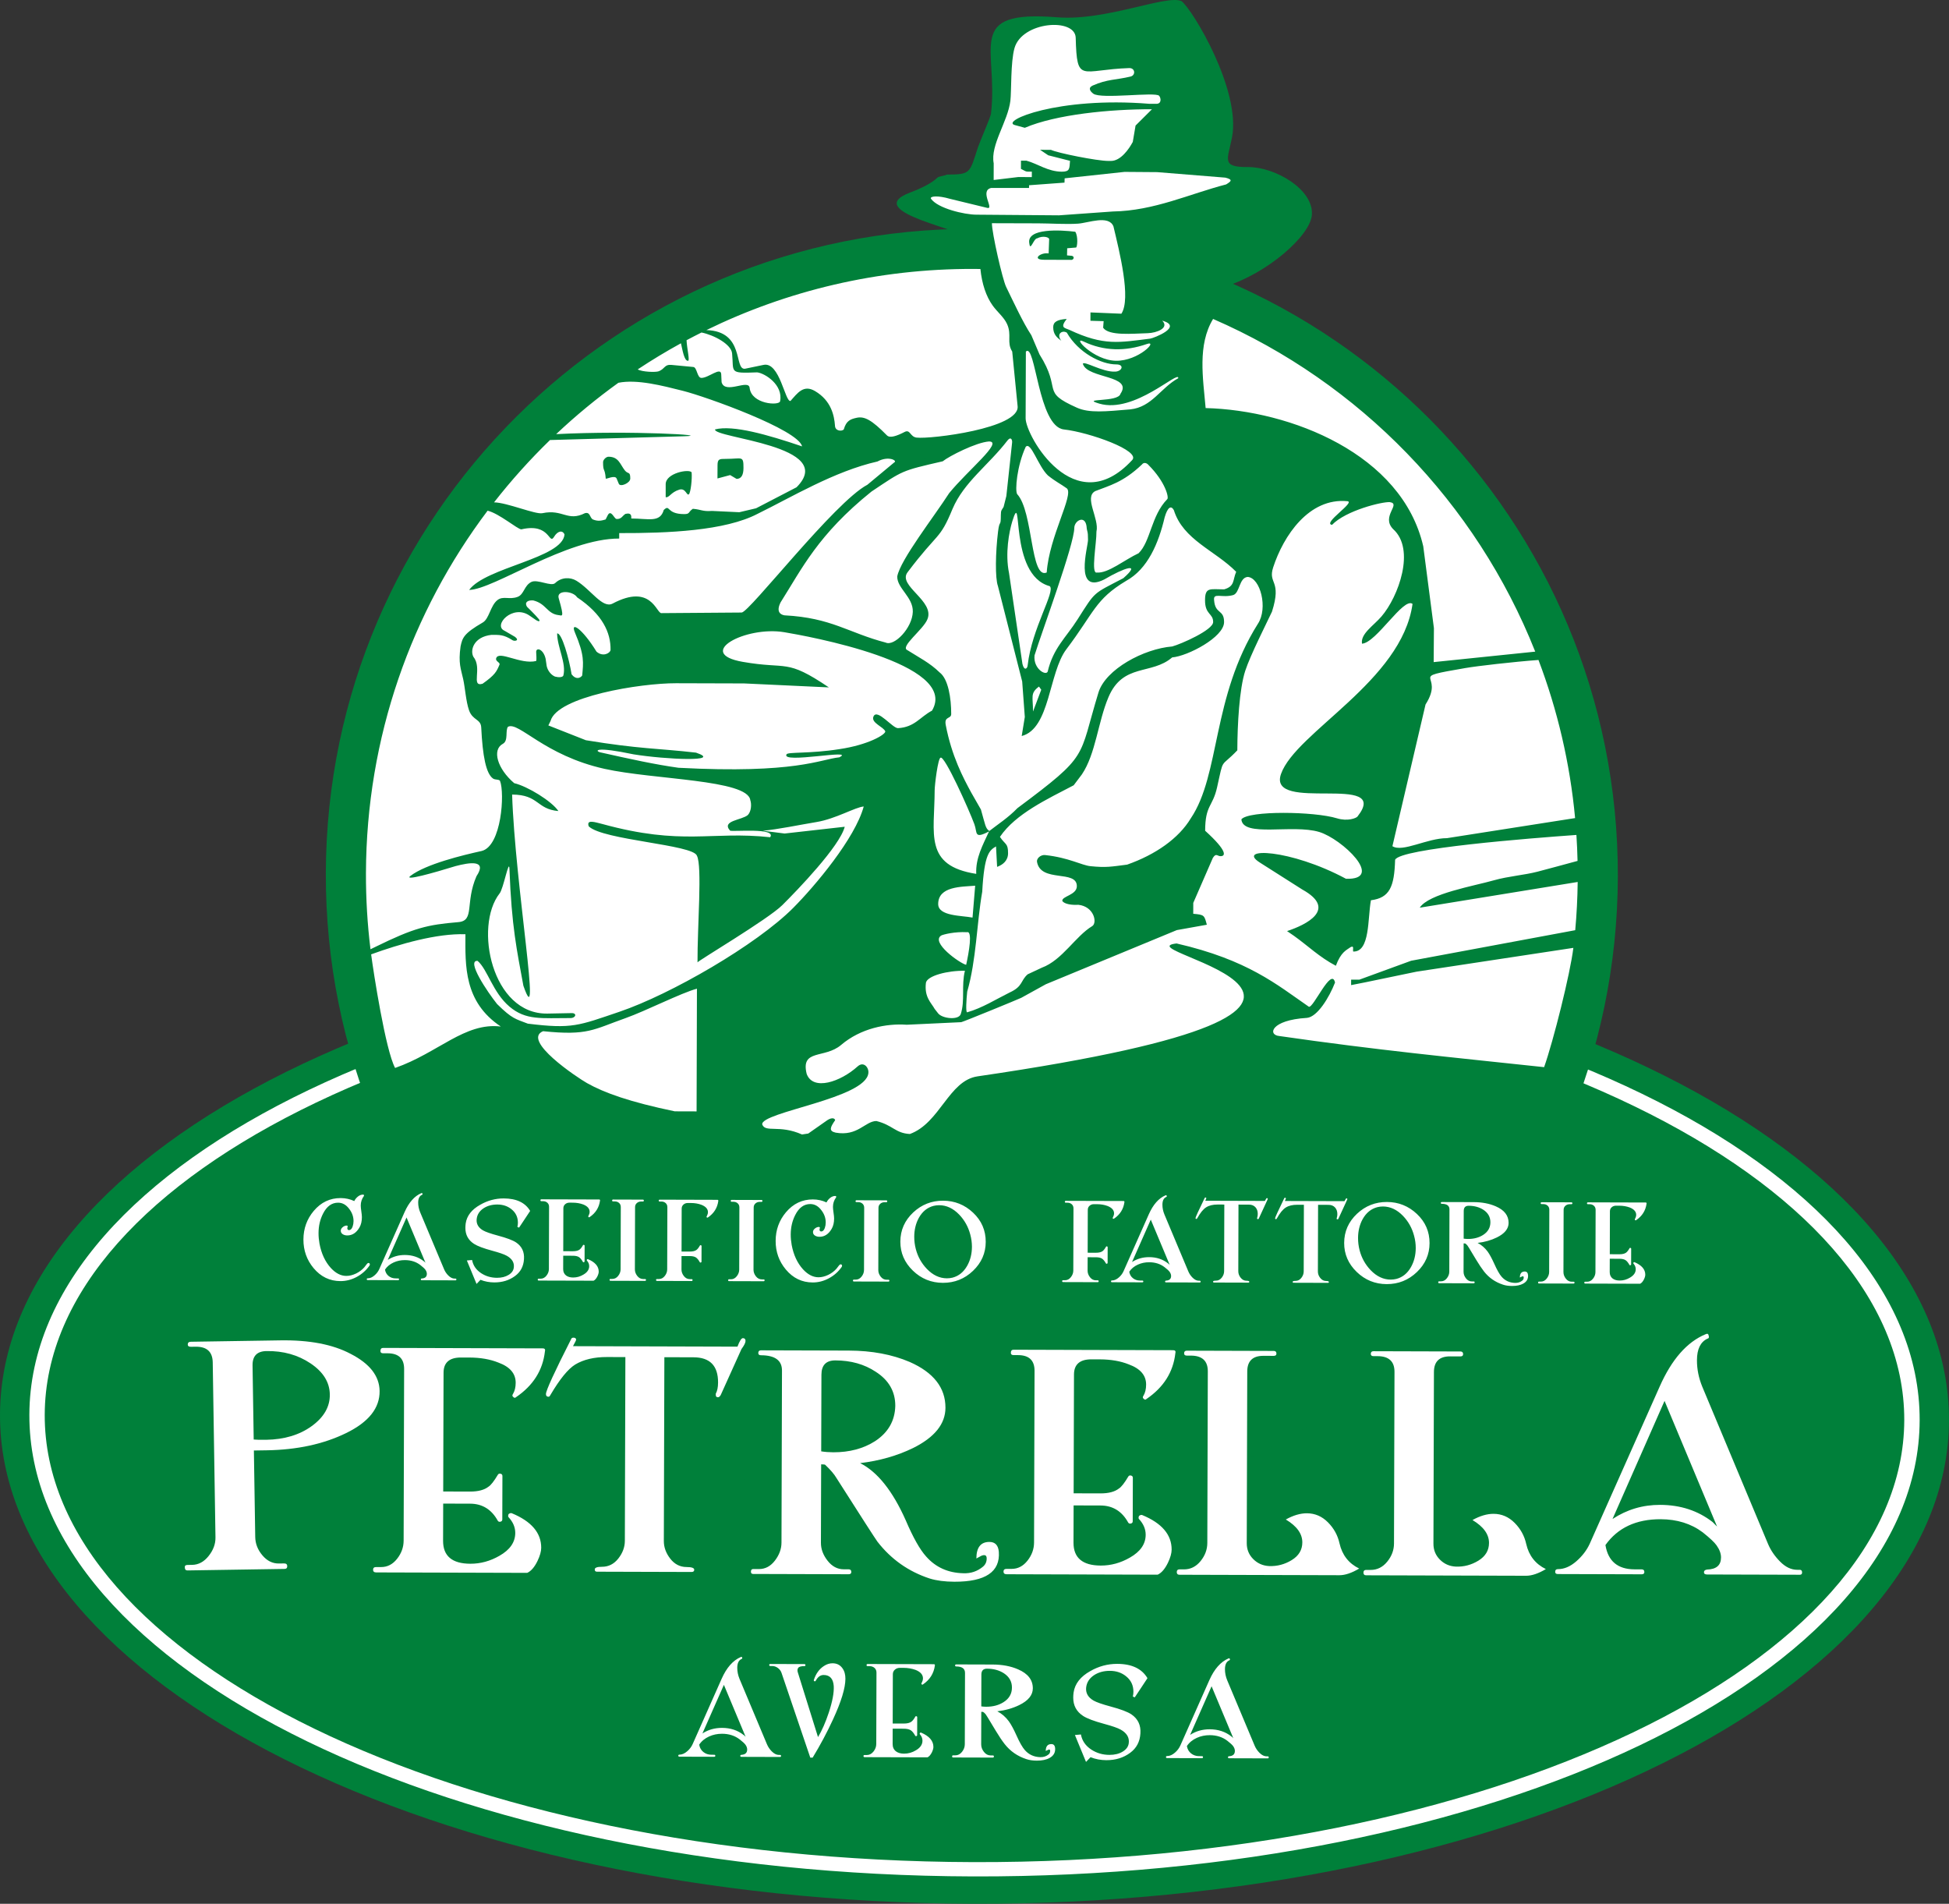 <!-- Generator: Adobe Illustrator 21.0.2, SVG Export Plug-In  -->
<svg version="1.1"
	 xmlns="http://www.w3.org/2000/svg" xmlns:xlink="http://www.w3.org/1999/xlink" xmlns:a="http://ns.adobe.com/AdobeSVGViewerExtensions/3.0/"
	 x="0px" y="0px" width="176.312px" height="172.201px" viewBox="0 0 176.312 172.201"
	 style="enable-background:new 0 0 176.312 172.201;" xml:space="preserve">
<rect x="0" y="0" width="176.312" height="172.201" fill="#333333" stroke="none"/>
<style type="text/css">
	.st0{fill-rule:evenodd;clip-rule:evenodd;fill:#00803A;}
	.st1{fill:#FFFFFF;}
	.st2{fill-rule:evenodd;clip-rule:evenodd;fill:#FFFFFF;}
</style>
<defs>
</defs>
<g>
	<path class="st0" d="M88.029,172.2c48.679,0.141,88.213-19.44,88.283-43.727s-39.35-44.096-88.029-44.236S0.07,103.678,0,127.964
		S39.35,172.059,88.029,172.2"/>
	<path class="st1" d="M88.273,88.006l0,0.003h-0.001l-0.002,0l0-0.003c-23.299-0.067-44.4,4.419-59.677,11.726
		c-15.136,7.239-24.515,17.226-24.547,28.244l0.003,0l0,0l0,0.001l-0.003,0c-0.032,11.018,9.29,21.059,24.383,28.385
		c15.235,7.395,36.309,12.003,59.609,12.071l0-0.003h0.001l0.002,0l0,0.003c23.299,0.067,44.4-4.419,59.677-11.726
		c15.136-7.239,24.515-17.226,24.547-28.244h-0.003v0v0l0.003,0c0.032-11.018-9.29-21.059-24.383-28.385
		C132.647,92.681,111.573,88.073,88.273,88.006 M88.276,86.708L88.276,86.708l0.001,0.003c23.528,0.068,44.83,4.731,60.247,12.215
		c15.558,7.552,25.166,17.996,25.133,29.54l0.003,0v0v0l-0.003,0c-0.034,11.545-9.702,21.933-25.303,29.395
		c-15.46,7.394-36.788,11.934-60.315,11.866l0,0.003h-0.002l-0.001,0l0-0.003c-23.528-0.068-44.83-4.731-60.247-12.215
		c-15.558-7.552-25.166-17.996-25.133-29.54l-0.003,0l0-0.001l0,0l0.003,0c0.034-11.545,9.702-21.933,25.303-29.395
		c15.46-7.394,36.788-11.934,60.315-11.866l0-0.003H88.276z"/>
	<path class="st0" d="M87.746,137.576c32.275,0.093,58.516-25.995,58.609-58.271c0.093-32.275-25.995-58.515-58.271-58.609
		c-32.275-0.093-58.515,25.995-58.609,58.271C29.382,111.243,55.471,137.483,87.746,137.576"/>
	<path class="st0" d="M110.824,25.917c3.766-1.159,7.707-4.569,7.852-6.48c0.175-2.306-3.327-4.341-5.776-4.326
		c-2.453,0.015-1.843-0.66-1.45-2.677c0.829-4.253-3.523-11.508-4.562-12.33c-1.335-0.63-6.822,1.815-11.259,1.46
		c-8.461-0.678-5.282,2.767-5.982,8.721c-0.035,0.298-0.967,2.442-1.17,3.008c-0.775,2.374-0.627,2.488-2.843,2.5
		c-0.085,0.096-0.695,0.145-0.821,0.265c-0.527,0.503-1.382,0.94-2.474,1.354c-4.752,1.799,6.055,3.557,4.374,4.023
		c-3.248,0.901,0.311,18.836-3.462,20.335C83.688,54.815,97.102,91.418,110.824,25.917"/>
	<path class="st2" d="M88.855,80.664c0.187-3.449,0.656-3.749,1.248-4.104l0.099,1.85c0.523-0.188,0.988-0.566,0.99-1.23
		c0.003-0.929-0.252-0.756-0.735-1.482c1.414-2.098,4.331-3.437,6.671-4.667l0.743-0.985c1.255-1.863,1.449-4.73,2.403-6.982
		c1.316-3.107,3.896-1.985,5.765-3.6c1.398-0.112,4.69-1.827,4.694-3.193c0.003-1.185-0.812-0.68-0.904-2.001
		c-0.079-0.697,0.71-0.154,1.739-0.448c0.599-0.205,0.519-1.576,1.303-1.638c1.146,0.083,1.856,2.829,0.92,4.242
		c-4.173,6.628-3.391,13.619-6.069,17.594c-1.092,1.816-3.19,3.285-5.758,4.187c-1.465,0.188-1.891,0.284-3.316,0.141
		c-0.803-0.08-1.947-0.772-4.104-1.006c-0.411-0.041-0.788,0.312-0.734,0.614c0.341,1.918,3.608,0.68,3.604,2.2
		c-0.002,0.817-1.389,0.901-1.313,1.346c0.213,0.287,0.881,0.375,1.449,0.338c1.42,0.153,1.722,1.61,1.269,1.92
		c-1.539,0.92-2.71,3.079-4.574,3.771l-1.277,0.597c-0.667,0.575-0.409,1.086-1.631,1.645c-1.247,0.616-2.469,1.4-3.849,1.794
		c-0.135,0.005-0.074-1.137,0.008-1.871C88.328,86.817,88.356,83.504,88.855,80.664 M84.871,81.769
		c0.005-1.612,2.104-1.552,3.346-1.654l-0.239,2.882C86.97,82.803,84.867,82.876,84.871,81.769z M85.157,84.613
		c0.208-0.097,1.206-0.352,2.316-0.293c0.527-0.147,0.178,1.824-0.071,2.951C86.835,87.143,84.141,85.222,85.157,84.613z
		 M84.556,91.265c-0.313-0.567-0.955-1.062-0.794-2.372c0.118-0.632,1.968-1.116,3.527-1.083c-0.334,1.333,0.021,2.713-0.377,3.916
		c-0.19,0.573-1.671,0.412-2.044-0.063L84.556,91.265z M88.313,79.044c-4.754-0.74-3.773-3.617-3.761-7.557
		c0.001-0.479,0.294-2.893,0.534-2.953c0.366-0.218,2.569,4.692,3.06,6.021c0.283,0.766-0.057,1.373,1.327,0.646
		C88.897,76.461,88.249,77.603,88.313,79.044z M93.343,15.525l-0.001,0.493l-1.233-0.004l-2.219,0.267l0.003-1.507
		c-0.321-1.66,1.285-3.779,1.509-5.661c0.104-0.875,0.013-3.49,0.37-4.755c0.687-2.432,5.489-2.768,5.539-0.945
		c0.115,4.197,0.438,2.888,4.856,2.744c0.549,0,0.576,0.683,0.077,0.773c-1.263,0.306-2.077,0.22-3.402,0.81
		c-0.448,0.213-0.21,0.53,0.061,0.733c0.699,0.521,5.633-0.188,5.956,0.191c0.177,0.207,0.244,0.759-0.302,0.726l-0.593-0.002
		c-8.29-0.671-13.476,1.563-12.165,1.922l0.909,0.249c2.823-1.206,7.699-1.689,11.502-1.678l-1.484,1.476l-0.251,1.479
		c-0.339,0.637-1.087,1.723-1.978,1.721l-0.247-0.001c-1.022-0.003-4.584-0.716-5.175-1.002l-0.986-0.003l0.739,0.495l1.97,0.501
		c-0.059,0.694,0.004,0.984-0.742,0.982c-1.257-0.004-2.185-0.721-3.203-0.996l-0.493-0.001l-0.002,0.74
		C92.916,15.557,92.728,15.524,93.343,15.525z M88.323,19.418c-1.065-0.003-3.5-0.563-4.111-1.453
		c-0.094-0.224,0.623-0.304,1.729,0.021l3.367,0.817c0.676,0.164-0.74-1.57,0.365-1.803l3.417,0.003l0.001-0.247l3.206-0.237
		l0.014-0.389l5.414-0.582l2.958,0.022l6.164,0.498c0.726,0.178,0.519,0.338,0.074,0.612c-3.342,0.866-6.513,2.387-10.246,2.449
		l-4.879,0.348L88.323,19.418z M71.512,36.265c-0.492,0.134-0.971-3.563-2.433-3.261l-1.693,0.351
		c-1.021,0.094,0.023-3.394-3.485-3.497c7.298-3.566,15.503-5.558,24.172-5.533c0.206,0.001,0.413,0.003,0.618,0.007
		c0.135,1.328,0.51,2.476,1.116,3.316c0.421,0.583,1.017,1.045,1.295,1.663c0.454,1.006-0.063,1.648,0.466,2.488l0.487,4.933
		c0.239,2.017-7.883,3.004-9.138,2.85c-0.6-0.074-0.568-0.775-1.08-0.512c-0.714,0.368-1.333,0.585-1.603,0.311
		c-1.37-1.393-2.03-1.746-2.738-1.591c-0.54,0.118-0.94,0.251-1.162,1.043c-0.144,0.201-0.798,0.183-0.801-0.347
		c-0.067-0.883-0.33-2.243-1.802-3.111C72.686,34.757,72.143,35.558,71.512,36.265z M66.226,31.956
		c0.172,1.744-0.337,1.825,2.268,1.725c0.688,0.072,2.378,1.128,2.074,2.619c-0.084,0.412-2.591,0.268-2.755-1.218
		c-0.092-0.829-2.22,0.621-2.536-0.512l-0.034-0.717c-0.033-0.71-1.141,0.332-1.789,0.33c-0.401-0.001-0.386-0.955-0.737-0.989
		l-1.996-0.189c-0.602-0.057-0.568,0.351-1.118,0.573c-0.285,0.115-1.524,0.064-1.915-0.165c1.268-0.84,2.573-1.629,3.912-2.363
		c0.142,0.594,0.288,1.615,0.648,1.585c0.166-0.024-0.111-1.136-0.141-1.861c0.447-0.239,0.899-0.471,1.353-0.698
		C64.632,30.315,66.145,31.152,66.226,31.956z M94.863,22.921c-0.743-0.114-1.557,0.572-0.422,0.576l2.495,0.009
		c0.219-0.025,0.28-0.317,0.021-0.367l-0.43-0.039l0.015-0.644l0.8-0.067c0.111-0.013,0.208-0.996-0.069-1.426
		c-1.321-0.166-4.39-0.346-4.162,1.028l0.021,0.127c0.092,0.557,0.399-0.56,0.687-0.557c0.524-0.276,1.118-0.104,1.09,0.089
		L94.863,22.921z M102.249,37.029c-2.25,0.192-3.706,0.347-4.822-0.15c-3.354-1.493-1.297-1.503-3.392-4.827L93.3,30.324
		c-0.753-1.132-1.622-3.027-2.281-4.371c-0.331-0.675-1.29-4.881-1.288-5.763l4.192,0.012c1.137,0.003,2.509,0.102,3.603,0.027
		c0.922-0.064,2.775-0.812,3.2,0.251c0.533,2.247,1.618,6.528,0.717,7.895l-2.797-0.116l-0.002,0.755l1.194,0.035l-0.045,0.595
		c0.52,0.754,2.651,0.531,4.026,0.494c0.825-0.022,1.988-0.475,1.319-1.134c1.953,0.539-0.796,1.589-1.085,1.625
		c-2.791,0.346-4.184,0.678-7.3-0.787c-0.479-0.201-0.874-0.194-0.257-0.993c-0.859,0.057-1.22,0.27-1.221,0.742
		c-0.002,0.661,0.348,0.949,0.736,1.235c-0.492-0.619,0.082-0.996,0.495-0.738c1.047,1.822,3.116,2.878,4.479,2.874
		c0.736-0.002,0.54,0.614-0.083,0.652c-1.179,0.072-2.917-1.059-2.949-0.684l0.02,0.021c0.457,1.304,4.536,0.983,3.389,2.665
		c-0.196,0.81-3.704,0.367-1.916,0.892c3.19,0.938,7.224-3.098,7.143-2.299C104.984,35.088,104.215,36.821,102.249,37.029z
		 M92.781,37.833l0.022-6.031c0.884-0.86,1.102,6.786,3.44,7.043c2.267,0.25,7.052,1.939,6.159,2.787
		C97.204,47.237,92.775,39.397,92.781,37.833z M64.91,42.08l-0.006,1.198l1.147-0.307l0.582,0.346
		c0.411-0.006,0.622-0.325,0.624-0.985c0.003-1.162-0.127-0.821-1.605-0.825C65.083,41.507,64.912,41.512,64.91,42.08z
		 M55.783,43.287l0.195,0.471c0.135,0.325,1.037-0.066,1.038-0.467c0.002-0.695-0.194-0.365-0.491-0.741
		c-0.43-0.545-0.55-1.235-1.476-1.238c-0.219-0.001-0.494,0.273-0.494,0.492c-0.003,0.929,0.161,0.467,0.242,1.481
		C54.786,43.388,55.634,42.927,55.783,43.287z M60.22,43.793l0,1.178c0.322,0.073,0.457-0.444,1.231-0.681
		c0.59-0.181,0.678,0.619,0.876,0.408c0.154-0.164,0.298-1.374,0.238-1.977C62.332,42.394,60.223,42.789,60.22,43.793z
		 M68.397,45.975l-1.517,0.357l-2.476-0.117c-0.85,0.067-0.954-0.128-1.725-0.194c-0.446,0.297-0.242,0.482-0.795,0.481
		c-1.645-0.005-1.238-0.943-1.839-0.372c-0.336,1.172-1.373,0.774-2.939,0.769c0-0.164,0.071-0.556-0.523-0.418
		c-0.272,0.153-0.36,0.5-0.817,0.46c-0.201-0.018-0.501-0.908-0.794-0.325l-0.185,0.369c-0.338,0.099-0.657,0.202-1.152,0.001
		c-0.3-0.158-0.226-0.696-0.716-0.57c-1.587,0.796-1.991-0.389-3.85,0.003c-0.637,0.134-3.183-0.961-4.376-0.98
		c1.557-1.994,3.25-3.877,5.063-5.637l12.143-0.342c2.733-0.077-4.785-0.538-11.587-0.192c1.769-1.669,3.651-3.22,5.63-4.645
		c1.682-0.338,3.974,0.259,5.841,0.73c2.085,0.525,10.431,3.511,10.779,5.024c-3.128-1.063-6.258-1.953-7.874-1.537
		c-0.184,0.797,11.161,1.443,7.37,5.235L68.397,45.975z M105.586,45.158c-1.456,1.496-1.493,3.812-2.584,4.884
		c-1.258,0.581-2.765,1.84-3.775,1.745c-0.562,0.171-0.022-2.671-0.039-3.704c0.277-1.159-1.163-3.124-0.102-3.664
		c1.254-0.496,2.501-0.771,4.213-2.4c0.173-0.242,0.449-0.13,0.571,0.013C105.434,43.585,105.774,45.042,105.586,45.158z
		 M70.973,55.659c-0.313-0.047-0.81-0.274-0.358-1.174c1.922-3.035,3.382-6.132,8.22-10.021c2.889-1.923,2.633-1.861,6.447-2.738
		c0.583-0.472,3.029-1.715,4.185-1.794c1.338,0-1.917,2.605-3.604,4.676c-1.364,2.126-4.413,6.02-4.696,7.533
		c-0.019,1.084,1.451,1.868,1.408,3.203c-0.047,1.462-1.676,3.145-2.453,2.778C76.741,57.241,75.234,55.879,70.973,55.659z
		 M94.689,51.784c-1.489,0.654-1.211-5.51-2.671-7.087c-0.214-0.308-0.027-2.56,0.773-4.284c0.476-0.5,1.106,1.73,2.006,2.593
		c0.725,0.579,1.127,0.748,1.717,1.172C97.16,44.76,94.914,48.524,94.689,51.784z M49.454,60.244l-0.094-0.651
		c-0.208-0.922-0.893-1.071-0.855-0.586c0.004,0.116,0.053,0.717-0.006,0.782c-1.398,0.348-3.377-0.986-3.613-0.25
		c-0.094,0.308,0.426,0.373,0.286,0.614c-0.248,0.585-0.388,0.896-1.519,1.694c-1.084,0.316-0.002-1.407-0.82-2.423
		c-0.334-0.589,0.003-1.818,1.625-2c0.717,0.008,1.074-0.048,1.909,0.485c0.172,0.112,0.666,0.047,0.233-0.297l-0.957-0.559
		c-1.083-0.474,0.726-2.429,2.255-1.374L48.51,56.1c0.264,0.149,0.283,0.081,0.301,0.022c0.01-0.083-0.547-0.664-1.138-1.239
		c-0.248-0.399,0.057-0.608,0.559-0.574c1.198,0.291,1.238,1.198,2.294,1.33c0.3,0.012,0.565,0.364,0.025-1.494
		c-0.279-0.809,1.269-0.727,1.656-0.116c2.295,1.536,3.056,3.199,3.024,4.767c-0.036,0.285-0.691,0.656-1.271,0.145
		c-1.301-2.122-2.395-2.779-1.952-1.733c0.881,2.077,0.765,2.717,0.659,3.893c-0.166,0.242-0.579,0.398-0.959-0.109
		c-0.213-1.346-0.884-3.78-1.309-3.694c0.011,1.237,0.853,2.707,0.564,3.805c-0.064,0.165-0.409,0.189-0.753,0.097
		C49.891,61.071,49.553,60.707,49.454,60.244z M128.752,49.417c-1.918-8.342-11.985-12.313-19.687-12.506
		c-0.237-2.71-0.75-5.707,0.674-8.061c13.263,5.766,23.798,16.62,29.142,30.092l-9.187,0.947l0.022-3.07L128.752,49.417z
		 M92.967,60.166c-0.019,0.324-0.315,0.55-0.474-0.109l-1.213-8.22c-0.366-1.783,0.004-3.727,0.291-4.669
		c1.024-3.275-0.388,4.832,3.389,5.852C95.519,53.456,93.342,56.827,92.967,60.166z M94.777,60.747
		c-0.165,0.41-1.322-0.266-1.19-1.466c0.663-2.144,3.593-10.023,3.597-11.533c0.007-0.647,0.948-1.191,1.105-0.166
		c0.048,0.624,0.139,0.354,0.136,1.254c-0.002,0.632-1.292,4.965,1.477,3.573c1.761-1.039,3.417-1.604,1.719-0.111
		c-2.795,1.469-2.474,1.108-4.15,3.74C96.423,57.685,95.281,58.613,94.777,60.747z M93.449,64.36
		c0.004-1.325-0.281-1.649,0.541-2.259l0.204,0.288L93.449,64.36z M92.47,61.644l0.237,3.207l-0.281,1.724
		c2.575-0.67,2.437-5.726,4.036-7.841c2.527-3.341,2.599-4.509,5.404-6.189c1.972-1.081,2.943-3.421,3.494-5.756
		c0.265-0.912,0.576-1.104,0.829-0.648c0.839,2.699,3.736,3.648,5.64,5.58c-0.33,0.758-0.098,1.296-1.089,1.589
		c-1.283-0.004-1.725-0.221-1.729,0.981c-0.004,1.324,0.736,1.168,0.734,1.975c-0.002,0.723-2.929,2.004-3.705,2.209
		c-2.57,0.207-6.028,2.061-6.672,4.171c-1.843,6.038-0.762,5.556-7.332,10.456c-0.82,0.855-1.802,1.485-2.538,2.063
		c-0.362-0.247-0.359-0.543-0.761-1.942l-0.874-1.529c-0.718-1.32-1.772-3.295-2.31-6.126c-0.152-0.804,0.495-0.513,0.496-0.985
		c0.004-1.415-0.264-3.183-1.052-3.764c-0.875-0.861-1.886-1.361-2.901-2.006c-0.734-0.295,1.43-1.859,1.8-2.798
		c0.693-1.656-2.712-3.034-1.799-4.246c2.799-3.714,2.887-2.862,4.071-5.735c1.039-2.443,3.265-3.962,4.981-6.203
		c0.302-0.378,0.446-0.042,0.406,0.233l-0.518,4.803l-0.249,0.986c-0.17,0.3-0.247,0.263-0.249,0.739
		c-0.003,1.151-0.109,0.337-0.251,1.479c-0.237,1.91-0.273,4.224-0.014,4.933L92.47,61.644z M57.317,68.232
		c2.933,0.473,8.139,0.695,5.646-0.154c-3.454-0.396-5.098-0.321-9.961-1.122l-3.396-1.339l0.195-0.397
		c0.599-2.219,8.14-3.429,11.353-3.42l6.164,0.018l7.662,0.358c-3.924-2.649-3.68-1.59-7.787-2.309
		c-4.397-0.769,0.243-3.271,3.763-2.681c1.937,0.325,15.887,2.8,13.357,7.091c-1.102,0.585-1.565,1.496-3.073,1.586
		c-0.487,0.029-1.874-1.8-2.218-1.065c-0.274,0.585,0.931,0.952,1.064,1.364c0.009,0.29-1.552,1.217-4.155,1.6
		c-2.662,0.423-4.643,0.242-4.778,0.467c-0.54,0.899,6.35-0.53,4.776,0.273c-1.732,0.175-3.924,1.51-14.551,0.945
		c-2.127-0.296-4.335-0.78-7.131-1.408C53.849,67.915,53.79,67.493,57.317,68.232z M125.962,76.54l2.996-12.817
		c1.857-2.909-1.927-2.343,3.607-3.297c1.093-0.188,4.328-0.561,6.61-0.73c1.713,4.513,2.848,9.311,3.313,14.302l-11.592,1.816
		C129.11,75.809,126.881,77.127,125.962,76.54z M33.962,85.646l-0.447,0.218c-0.277-2.256-0.417-4.554-0.41-6.886
		c0.036-12.306,4.127-23.654,11.004-32.784c1.039,0.245,2.714,1.683,3.05,1.688c2.649-0.62,2.476,1.482,2.967,0.667
		c0.318-0.528,0.767-0.622,0.942-0.202c-0.186,2.157-7.115,2.96-8.628,5.014c2.24-0.044,8.765-4.661,13.575-4.647l0.001-0.493
		c4.395,0.013,9.584-0.202,12.534-1.752c3.013-1.474,6.926-3.844,10.825-4.724c1.018-0.551,1.845-0.063,1.52,0.083l-2.428,2.019
		C75.501,45.405,67.787,55.4,67.091,55.405l-7.267,0.054c-0.455,0.003-0.921-2.709-4.405-0.865c-0.916,0.485-1.96-1.268-3.282-2.069
		c-0.545-0.331-1.358-0.326-1.914,0.215c-0.354,0.344-1.601-0.374-2.152-0.102c-0.663,0.327-0.656,1.13-1.246,1.351
		c-0.752,0.282-1.309-0.118-1.829,0.294c-0.636,0.504-0.739,1.686-1.322,2.023c-1.74,1.007-1.843,1.388-2.011,2.172
		c-0.212,1.524,0.028,2.002,0.24,2.96c0.166,0.748,0.25,2.018,0.527,2.808c0.325,0.926,1.066,0.777,1.103,1.549
		c0.126,2.589,0.432,4.189,1.076,4.631c0.185,0.127,0.565,0.056,0.627,0.215c0.432,1.102,0.142,5.878-1.657,6.331
		c-1.703,0.377-5.042,1.18-6.449,2.256c-0.652,0.499,2.127-0.283,4.078-0.886c1.22-0.321,2.92-0.623,1.894,0.917
		c-1.049,2.408-0.135,4.022-1.639,4.15C38.653,83.648,37.493,83.913,33.962,85.646z M45.304,92.852
		c-3.259-0.397-5.664,2.383-9.562,3.747c-0.865-1.603-1.956-8.66-2.168-10.274c2.574-0.938,5.954-1.911,8.529-1.82
		C42.094,87.338,41.951,90.619,45.304,92.852z M56.027,91.52c-3.687,1.249-4.256,1.569-8.278,1.072
		c-1.119-0.437-1.387-0.402-2.781-1.773c-0.87-1.089-2.816-3.974-1.765-3.905c0.898,0.756,1.368,2.852,2.883,4.134
		c1.497,1.268,2.901,1.031,5.517,1.039c0.498,0.003,0.628-0.477,0.07-0.447l-2.138,0.041c-5.048,0.095-6.672-7.886-4.342-10.865
		c0.341-0.388,0.857-3.211,0.893-2.236c0.191,5.259,0.686,7.437,1.261,10.582c1.695,4.891-0.756-9.134-1.019-17.291
		c2.431,0.007,2.191,1.32,4.187,1.492c-0.589-0.886-2.782-2.237-3.999-2.524c-1.521-1.298-2.032-3.02-1.024-3.56
		c0.521-0.279,0.194-1.211,0.463-1.541c0.972-0.501,3.264,2.59,8.735,3.807c4.455,0.991,12.96,0.959,13.185,2.835
		c0.124,0.347,0.094,1.009-0.221,1.339c-0.536,0.472-2.427,0.5-1.609,1.415c0.244,0.119,4.218-0.291,3.628,0.596
		c-5.338-0.576-7.924,0.799-15.199-1.2c-0.623-0.151-1.455-0.449-1.214,0.216c1.271,1.25,9.469,1.649,9.785,2.658
		c0.494,0.923,0.036,6.435,0.054,9.652c-0.076-0.085,6.372-3.893,7.675-5.187c1.392-1.382,5.187-5.321,5.644-7.086l-5.441,0.612
		l-1.972-0.253c1.291-0.104,3.369-0.54,4.871-0.788c1.724-0.286,3.495-1.343,4.259-1.405c-0.779,2.883-4.41,7.193-6.375,9.17
		C68.446,85.452,60.673,89.946,56.027,91.52z M49.127,93.274c4.057,0.42,4.539-0.15,7.467-1.184c1.8-0.636,5.052-2.291,6.453-2.66
		l-0.032,11.099c-0.657-0.002-1.315-0.004-1.973-0.006c-4.057-0.844-6.372-1.668-7.95-2.56
		C52.219,97.469,47.167,94.096,49.127,93.274z M98.022,30.891c1.841,0.881,3.786,0.902,5.713,0.23
		c1.102-0.384-0.735,1.54-2.778,1.511C98.914,32.603,96.927,30.367,98.022,30.891z M82.311,102.573
		c-1.319-0.07-1.533-0.801-3.034-1.174c-1.022,0.017-1.685,1.407-3.684,1.051c-0.644-0.148-0.489-0.481-0.041-1.128
		c-0.061-0.225-0.387-0.257-0.849,0.099l-1.585,1.11l-0.566,0.086c-2.059-0.915-3.305-0.133-3.6-0.911
		c-0.119-1.129,9.397-2.338,9.604-4.649c0.055-0.496-0.43-1.087-0.971-0.598c-1.555,1.405-4.039,2.242-4.611,0.677
		c-0.559-2.283,1.625-1.347,3.118-2.619c1.771-1.509,4.11-1.957,5.932-1.826l4.932-0.232c0.22-0.047,5.074-2.033,5.431-2.204
		l2.223-1.227l11.85-4.898l2.714-0.485c-0.227-0.86-0.225-0.904-1.23-0.99l0.003-0.986l1.77-4.066
		c0.273-0.434,0.379-0.209,0.628-0.165c0.549,0.057,0.749-0.417-1.324-2.294c0.007-2.352,0.679-2.133,1.079-3.924
		c0.628-2.813,0.255-1.698,1.832-3.351c0.007-2.327,0.178-5.546,0.717-7.194c0.461-1.413,1.923-4.291,2.417-5.345
		c0.92-2.892-0.389-2.481,0.109-4.011c0.926-2.844,3.232-6.318,6.711-5.984c0.773,0.074-2.298,2.007-1.388,2.141
		c1.252-1.303,4.553-2.108,5.231-2.056c1.058,0.159-0.83,1.282,0.294,2.436c2.054,1.83,0.48,6.128-1.049,7.903
		c-0.731,0.849-1.908,1.568-1.764,2.464c1.285-0.065,3.764-4.244,4.572-3.597c-0.973,6.989-10.562,11.601-11.897,15.378
		c-1.275,3.605,10.072-0.171,6.918,3.853c-0.116,0.148-0.885,0.46-1.86,0.161c-2.05-0.628-7.999-0.711-8.644,0.094
		c0.133,1.663,4.615,0.414,7.037,1.141c2.06,0.618,5.989,4.35,2.425,4.235c-5.052-2.713-9.978-2.856-7.791-1.467l3.843,2.442
		c3.221,1.787,0.332,3.194-1.382,3.757l0.63,0.433c1.262,0.901,2.299,1.925,3.784,2.704c0.466-1.254,0.94-1.401,1.341-1.691
		c0.354-0.166,0.16,0.255,0.23,0.404c1.534,0.053,1.299-3.008,1.601-4.639c1.697-0.215,2.117-1.219,2.187-3.658
		c0.42-1.031,12.228-1.953,16.402-2.25c0.051,0.779,0.085,1.562,0.103,2.349c-1.153,0.313-2.641,0.718-3.634,0.977
		c-1.171,0.305-2.635,0.409-3.906,0.77c-1.847,0.526-5.919,1.213-6.736,2.484l14.288-2.326c-0.017,1.469-0.091,2.923-0.222,4.362
		l-14.843,2.763l-4.69,1.713l-0.74-0.002l-0.001,0.493l1.233-0.243l4.688-0.973l14.184-2.153c-0.278,2.317-1.812,8.434-2.646,10.79
		c-8.47-0.903-15.096-1.538-23.954-2.816c-1.065-0.093-0.786-1.442,2.499-1.641c0.946-0.089,2.015-1.844,2.541-3.198
		c-0.326-1.459-1.976,2.382-2.373,2.188c-2.893-1.999-5.508-4.236-11.962-5.721c-5.372,0.624,26.528,5.522-18.005,12.021
		C85.82,97.743,85.042,101.576,82.311,102.573z"/>
	<path class="st1" d="M155.331,138.08l-4.751-11.366l-4.707,10.683c1.3-0.854,2.734-1.283,4.308-1.278
		c1.838,0.005,3.424,0.523,4.746,1.554C155.007,137.755,155.142,137.891,155.331,138.08 M163.022,142.238
		c0,0.135-0.068,0.203-0.203,0.202l-8.392-0.024c-0.189-0.001-0.284-0.068-0.283-0.204c0-0.135,0.095-0.216,0.284-0.242
		c0.838-0.025,1.258-0.388,1.26-1.091c0.001-0.351-0.133-0.717-0.402-1.096c-0.188-0.271-0.606-0.664-1.253-1.179
		c-1.052-0.787-2.321-1.182-3.808-1.187c-2.216-0.006-3.881,0.773-4.993,2.337c0.239,1.46,1.115,2.193,2.629,2.197l0.649,0.002
		c0.162,0,0.243,0.082,0.243,0.244c0,0.135-0.082,0.202-0.244,0.202l-7.581-0.022c-0.162,0-0.243-0.068-0.243-0.203
		c0-0.162,0.082-0.243,0.244-0.242c0.568,0.002,1.122-0.233,1.664-0.705c0.542-0.472,0.949-1.004,1.221-1.598l6.325-14.212
		c1.088-2.456,2.471-4.034,4.149-4.731c0.162-0.08,0.257-0.04,0.283,0.122c0.054,0.162,0.013,0.257-0.122,0.283
		c-0.622,0.296-0.935,0.943-0.938,1.943c-0.002,0.811,0.158,1.609,0.48,2.393l5.959,14.248c0.242,0.568,0.605,1.096,1.09,1.584
		c0.485,0.488,0.998,0.733,1.538,0.734l0.243,0.001C162.955,141.995,163.022,142.076,163.022,142.238z M139.843,141.928
		c-0.677,0.403-1.272,0.604-1.786,0.603l-14.473-0.042c-0.162,0-0.243-0.082-0.243-0.244c0-0.162,0.082-0.243,0.244-0.243
		l0.405,0.001c0.595,0.002,1.095-0.247,1.502-0.746c0.407-0.499,0.611-1.046,0.613-1.64l0.045-15.527
		c0.003-0.946-0.509-1.42-1.536-1.423l-0.365-0.001c-0.162,0-0.243-0.068-0.243-0.203c0-0.162,0.082-0.243,0.244-0.242l7.865,0.023
		c0.162,0,0.243,0.082,0.243,0.244c0,0.135-0.082,0.203-0.244,0.202l-0.932-0.003c-0.973-0.003-1.461,0.469-1.464,1.415
		l-0.045,15.527c-0.002,0.568,0.193,1.048,0.584,1.441c0.391,0.393,0.87,0.604,1.437,0.633c0.73,0.029,1.413-0.151,2.049-0.541
		c0.636-0.39,0.955-0.923,0.957-1.599c0.002-0.784-0.496-1.474-1.494-2.072c0.677-0.376,1.312-0.564,1.907-0.562
		c0.73,0.002,1.364,0.274,1.903,0.816c0.539,0.542,0.889,1.178,1.049,1.908C138.306,140.707,138.898,141.466,139.843,141.928z
		 M122.955,141.879c-0.677,0.403-1.272,0.604-1.786,0.603l-14.473-0.042c-0.162,0-0.243-0.082-0.243-0.244
		c0-0.162,0.082-0.243,0.244-0.243l0.405,0.001c0.595,0.002,1.095-0.247,1.502-0.746c0.407-0.499,0.611-1.046,0.613-1.64
		l0.045-15.527c0.003-0.946-0.509-1.42-1.536-1.423l-0.365-0.001c-0.162,0-0.243-0.068-0.243-0.203c0-0.162,0.082-0.243,0.244-0.242
		l7.865,0.023c0.162,0,0.243,0.082,0.243,0.244c0,0.135-0.082,0.202-0.244,0.202l-0.932-0.003c-0.973-0.003-1.461,0.469-1.464,1.415
		l-0.045,15.527c-0.002,0.568,0.193,1.048,0.584,1.441c0.391,0.393,0.87,0.604,1.437,0.633c0.73,0.029,1.413-0.151,2.049-0.541
		c0.636-0.39,0.955-0.923,0.957-1.599c0.002-0.784-0.496-1.474-1.494-2.072c0.677-0.376,1.312-0.564,1.907-0.562
		c0.73,0.002,1.364,0.274,1.903,0.816c0.539,0.542,0.889,1.178,1.049,1.908C121.417,140.658,122.01,141.417,122.955,141.879z
		 M106.325,122.411c-0.194,1.702-1.063,3.078-2.607,4.128c-0.081,0.081-0.162,0.081-0.243-0.001
		c-0.108-0.081-0.121-0.176-0.04-0.284c0.163-0.27,0.245-0.607,0.246-1.013c0.002-0.838-0.523-1.447-1.569-1.829
		c-0.749-0.3-1.62-0.451-2.614-0.454l-0.764-0.002c-1.047-0.003-1.576,0.455-1.578,1.374l-0.031,10.744l2.432,0.007
		c0.73,0.002,1.284-0.145,1.664-0.441c0.217-0.134,0.502-0.499,0.854-1.092c0.054-0.081,0.135-0.108,0.243-0.08
		c0.108,0.027,0.162,0.095,0.162,0.203l-0.011,3.933c0,0.108-0.055,0.175-0.163,0.202c-0.108,0.027-0.189-0.001-0.243-0.082
		c-0.565-1.029-1.401-1.545-2.509-1.548l-2.432-0.007l-0.01,3.365c-0.004,1.378,0.818,2.07,2.467,2.075
		c0.919,0.003,1.798-0.238,2.637-0.722c0.947-0.538,1.423-1.226,1.425-2.064c0.001-0.513-0.2-0.987-0.604-1.421
		c-0.054-0.054-0.054-0.149,0.001-0.284c0.108-0.081,0.203-0.108,0.284-0.08c1.782,0.735,2.671,1.778,2.667,3.129
		c-0.001,0.324-0.11,0.716-0.328,1.175c-0.272,0.567-0.584,0.931-0.936,1.092l-13.663-0.04c-0.189-0.001-0.284-0.082-0.283-0.244
		c0-0.162,0.095-0.243,0.284-0.242l0.446,0.001c0.568,0.002,1.048-0.247,1.441-0.746c0.393-0.499,0.591-1.046,0.593-1.64
		l0.045-15.527c0.003-0.946-0.496-1.42-1.496-1.423l-0.405-0.001c-0.162,0-0.243-0.068-0.243-0.203
		c0.001-0.189,0.082-0.284,0.244-0.283l14.433,0.042C106.312,122.127,106.379,122.222,106.325,122.411z M80.99,127.162
		c0.004-1.297-0.588-2.326-1.775-3.086c-1.025-0.679-2.24-1.02-3.646-1.024c-0.838-0.002-1.258,0.429-1.26,1.294l-0.02,6.933
		c0.351,0.055,0.716,0.083,1.094,0.084c1.459,0.004,2.717-0.33,3.773-1.003C80.347,129.58,80.959,128.514,80.99,127.162z
		 M90.357,140.366c0.13,1.811-1.211,2.713-4.022,2.705c-0.865-0.003-1.608-0.099-2.229-0.29c-1.917-0.627-3.495-1.74-4.734-3.338
		c-0.215-0.298-1.453-2.22-3.713-5.768c-0.188-0.325-0.525-0.718-1.01-1.179c-0.027-0.027-0.149-0.041-0.365-0.042l-0.021,7.095
		c-0.002,0.568,0.2,1.109,0.603,1.623c0.404,0.515,0.89,0.773,1.457,0.775l0.446,0.001c0.162,0,0.243,0.082,0.243,0.244
		c0,0.135-0.082,0.203-0.244,0.202l-8.635-0.025c-0.135,0-0.203-0.068-0.202-0.203c0-0.162,0.068-0.243,0.203-0.243l0.527,0.002
		c0.568,0.002,1.048-0.254,1.441-0.766c0.393-0.512,0.591-1.052,0.593-1.62l0.045-15.568c0.003-0.919-0.631-1.38-1.901-1.384
		c-0.162,0-0.243-0.068-0.243-0.203c0-0.162,0.082-0.243,0.244-0.243l7.946,0.023c2.081,0.006,3.918,0.349,5.511,1.03
		c2.16,0.952,3.237,2.334,3.231,4.145c-0.004,1.46-0.981,2.673-2.93,3.64c-1.435,0.699-3.03,1.153-4.788,1.365
		c1.565,0.788,2.939,2.509,4.12,5.161c0.671,1.57,1.29,2.666,1.855,3.289c0.862,0.976,1.982,1.479,3.361,1.51
		c0.676,0.029,1.271-0.172,1.786-0.603c0.217-0.189,0.326-0.432,0.326-0.729c0.001-0.297-0.161-0.379-0.486-0.245
		c-0.135,0.081-0.284,0.161-0.447,0.242c0.003-1,0.396-1.499,1.18-1.497C90.022,139.473,90.305,139.771,90.357,140.366z
		 M67.442,121.292c0,0.162-0.123,0.405-0.367,0.735l-1.877,4.157c-0.082,0.135-0.163,0.202-0.244,0.202
		c-0.135,0-0.203-0.068-0.202-0.203c0,0.027,0-0.013,0-0.122c0.136-0.243,0.204-0.581,0.206-1.013
		c0.004-1.514-0.737-2.273-2.223-2.277l-2.635-0.008l-0.048,16.622c-0.002,0.568,0.193,1.102,0.583,1.603
		c0.39,0.501,0.883,0.753,1.478,0.754c0.46,0.001,0.689,0.083,0.689,0.245c0,0.135-0.082,0.202-0.244,0.202l-8.554-0.025
		c-0.135,0-0.203-0.068-0.202-0.203c0-0.162,0.217-0.243,0.649-0.241c0.595,0.002,1.089-0.247,1.482-0.746
		c0.393-0.499,0.591-1.032,0.592-1.6l0.048-16.622l-1.662-0.005c-1.162-0.003-2.122,0.224-2.88,0.681
		c-0.65,0.404-1.396,1.32-2.238,2.75c-0.054,0.108-0.109,0.162-0.163,0.162c-0.162,0-0.243-0.082-0.242-0.244
		c0.001-0.324,0.762-1.984,2.285-4.98c0.027-0.081,0.095-0.121,0.203-0.121c0.162,0,0.243,0.068,0.243,0.203
		c0,0.027-0.095,0.216-0.285,0.567l14.879,0.043c0.191-0.513,0.354-0.769,0.489-0.769C67.362,121.042,67.443,121.123,67.442,121.292
		z M49.294,122.246c-0.194,1.702-1.063,3.078-2.607,4.128c-0.081,0.081-0.162,0.081-0.243-0.001
		c-0.108-0.081-0.121-0.176-0.04-0.284c0.163-0.27,0.245-0.607,0.246-1.013c0.002-0.838-0.523-1.447-1.569-1.829
		c-0.749-0.3-1.62-0.451-2.614-0.454l-0.764-0.002c-1.047-0.003-1.576,0.455-1.578,1.374l-0.031,10.744l2.432,0.007
		c0.73,0.002,1.284-0.145,1.664-0.441c0.217-0.134,0.501-0.499,0.855-1.092c0.054-0.081,0.135-0.108,0.243-0.08
		c0.108,0.027,0.162,0.095,0.162,0.203l-0.011,3.933c0,0.108-0.055,0.175-0.163,0.202c-0.108,0.027-0.189-0.001-0.243-0.082
		c-0.565-1.029-1.401-1.545-2.509-1.548l-2.432-0.007l-0.01,3.365c-0.004,1.378,0.818,2.07,2.467,2.075
		c0.919,0.003,1.798-0.238,2.637-0.722c0.948-0.538,1.423-1.226,1.425-2.064c0.001-0.513-0.2-0.987-0.604-1.421
		c-0.054-0.054-0.054-0.149,0.001-0.284c0.108-0.081,0.203-0.108,0.284-0.08c1.782,0.735,2.671,1.778,2.667,3.129
		c-0.001,0.324-0.11,0.716-0.328,1.175c-0.272,0.567-0.584,0.931-0.936,1.092l-13.663-0.04c-0.189-0.001-0.284-0.082-0.283-0.244
		c0-0.162,0.095-0.243,0.284-0.242l0.446,0.001c0.568,0.002,1.048-0.247,1.441-0.746c0.393-0.499,0.591-1.046,0.593-1.64
		l0.045-15.527c0.003-0.946-0.496-1.42-1.496-1.423l-0.405-0.001c-0.162,0-0.243-0.068-0.243-0.203
		c0.001-0.189,0.082-0.284,0.244-0.283l14.433,0.042C49.281,121.962,49.348,122.057,49.294,122.246z"/>
	<path class="st1" d="M148.953,108.87c-0.085,0.629-0.398,1.127-0.94,1.494c-0.012,0.012-0.024,0.018-0.036,0.018
		c-0.059,0-0.089-0.03-0.089-0.089c0-0.006,0.021-0.052,0.063-0.138c0.042-0.086,0.063-0.174,0.063-0.263
		c0.001-0.291-0.192-0.514-0.577-0.67c-0.291-0.108-0.608-0.162-0.953-0.163l-0.294-0.001c-0.154,0-0.285,0.047-0.392,0.141
		c-0.107,0.095-0.161,0.216-0.161,0.365l-0.011,3.884l0.873,0.003c0.273,0.001,0.475-0.049,0.606-0.15
		c0.095-0.071,0.197-0.201,0.304-0.391c0.018-0.036,0.048-0.047,0.089-0.035c0.042,0.012,0.062,0.036,0.062,0.071l-0.004,1.425
		c0,0.036-0.021,0.059-0.063,0.071c-0.036,0.018-0.065,0.009-0.089-0.027c-0.118-0.214-0.24-0.36-0.364-0.438
		c-0.125-0.078-0.306-0.117-0.543-0.118l-0.873-0.003l-0.004,1.212c-0.001,0.249,0.088,0.443,0.266,0.58
		c0.16,0.119,0.371,0.179,0.632,0.18c0.333,0.001,0.645-0.087,0.936-0.265c0.345-0.201,0.518-0.453,0.519-0.756
		c0.001-0.184-0.067-0.354-0.203-0.508c-0.024-0.03-0.024-0.062,0-0.098c0.024-0.036,0.054-0.047,0.089-0.035
		c0.653,0.275,0.978,0.653,0.977,1.134c0,0.119-0.042,0.264-0.126,0.436c-0.102,0.196-0.215,0.323-0.34,0.382l-4.962-0.014
		c-0.059,0-0.089-0.03-0.089-0.089c0-0.054,0.03-0.08,0.089-0.08l0.169,0c0.208,0.001,0.385-0.091,0.531-0.275
		c0.146-0.184,0.219-0.383,0.22-0.596l0.016-5.631c0-0.154-0.051-0.278-0.155-0.37c-0.104-0.092-0.233-0.139-0.387-0.139l-0.151,0
		c-0.059,0-0.089-0.027-0.089-0.08c0-0.059,0.03-0.089,0.089-0.089l5.221,0.015C148.938,108.772,148.965,108.805,148.953,108.87
		 M142.436,116.014c0,0.059-0.03,0.089-0.089,0.089l-3.127-0.009c-0.054,0-0.08-0.03-0.08-0.089c0-0.054,0.027-0.08,0.08-0.08
		l0.169,0c0.208,0.001,0.385-0.091,0.531-0.275c0.146-0.184,0.219-0.383,0.22-0.596l0.016-5.631c0-0.154-0.051-0.278-0.155-0.37
		c-0.104-0.092-0.233-0.139-0.387-0.139l-0.151,0c-0.059,0-0.089-0.027-0.089-0.08c0-0.059,0.03-0.089,0.089-0.089l2.691,0.008
		c0.059,0,0.089,0.03,0.089,0.089c0,0.053-0.03,0.08-0.089,0.08l-0.151,0c-0.154,0-0.285,0.047-0.392,0.141
		c-0.107,0.095-0.161,0.216-0.161,0.365l-0.016,5.631c-0.001,0.214,0.072,0.413,0.217,0.598c0.145,0.185,0.324,0.277,0.538,0.278
		l0.16,0C142.407,115.934,142.436,115.961,142.436,116.014z M134.825,110.558c0.001-0.475-0.211-0.853-0.638-1.133
		c-0.373-0.239-0.816-0.359-1.326-0.36c-0.297-0.001-0.446,0.153-0.447,0.462l-0.007,2.512c0.125,0.018,0.252,0.027,0.383,0.028
		c0.535,0.002,0.992-0.119,1.373-0.361C134.602,111.427,134.823,111.045,134.825,110.558z M138.232,115.343
		c0.023,0.339-0.124,0.594-0.439,0.765c-0.256,0.142-0.592,0.212-1.007,0.211c-0.315-0.001-0.588-0.04-0.819-0.118
		c-0.7-0.228-1.272-0.624-1.716-1.19c-0.213-0.274-0.446-0.622-0.701-1.044c-0.219-0.357-0.434-0.714-0.647-1.071
		c-0.077-0.119-0.127-0.196-0.151-0.232c-0.065-0.083-0.133-0.146-0.204-0.188c-0.012-0.006-0.059-0.009-0.143-0.009l-0.007,2.566
		c-0.001,0.214,0.072,0.413,0.217,0.598c0.145,0.185,0.322,0.277,0.529,0.278l0.169,0c0.059,0,0.089,0.027,0.089,0.08
		c0,0.059-0.03,0.089-0.089,0.089l-3.127-0.009c-0.054,0-0.08-0.027-0.08-0.081c0-0.059,0.027-0.089,0.081-0.089l0.169,0
		c0.208,0.001,0.385-0.091,0.531-0.275c0.146-0.184,0.219-0.383,0.22-0.596l0.016-5.631c0.001-0.339-0.23-0.508-0.694-0.51
		c-0.059,0-0.089-0.027-0.089-0.08c0-0.054,0.03-0.08,0.089-0.08l2.878,0.008c0.76,0.002,1.428,0.129,2.003,0.38
		c0.777,0.335,1.165,0.835,1.163,1.5c-0.002,0.529-0.356,0.967-1.064,1.315c-0.518,0.254-1.097,0.418-1.739,0.494
		c0.356,0.185,0.661,0.45,0.915,0.796c0.177,0.25,0.372,0.61,0.585,1.08c0.254,0.571,0.478,0.967,0.673,1.187
		c0.314,0.357,0.72,0.543,1.219,0.556c0.255,0.007,0.475-0.067,0.66-0.221c0.077-0.065,0.116-0.154,0.117-0.267
		c0-0.077-0.029-0.116-0.089-0.116c-0.018,0-0.104,0.038-0.259,0.115c0.001-0.356,0.144-0.537,0.429-0.542
		C138.111,115.007,138.215,115.117,138.232,115.343z M127.924,111.785c-0.182-0.695-0.516-1.296-1.002-1.803
		c-0.545-0.566-1.15-0.85-1.815-0.852c-0.172-0.001-0.342,0.02-0.508,0.061c-0.565,0.147-1.008,0.508-1.331,1.083
		c-0.275,0.504-0.413,1.074-0.415,1.709c-0.001,0.368,0.045,0.737,0.139,1.105c0.182,0.696,0.516,1.296,1.001,1.803
		c0.545,0.566,1.15,0.85,1.815,0.852c0.172,0,0.342-0.02,0.508-0.061c0.565-0.147,1.008-0.508,1.331-1.083
		c0.281-0.504,0.422-1.074,0.424-1.709C128.074,112.522,128.024,112.154,127.924,111.785z M129.321,112.448
		c-0.003,1.016-0.385,1.888-1.148,2.616c-0.762,0.728-1.672,1.091-2.729,1.088c-1.051-0.003-1.956-0.371-2.714-1.104
		c-0.758-0.733-1.136-1.607-1.133-2.622c0.003-1.034,0.392-1.914,1.166-2.643c0.762-0.711,1.663-1.064,2.703-1.061
		c1.045,0.003,1.95,0.365,2.714,1.086C128.944,110.529,129.324,111.409,129.321,112.448z M121.758,108.756l-0.681,1.477
		c-0.018,0.041-0.042,0.062-0.072,0.062c-0.059,0-0.089-0.024-0.089-0.072c0-0.012,0.003-0.027,0.009-0.045
		c0.036-0.101,0.054-0.22,0.055-0.356c0.001-0.25-0.07-0.452-0.212-0.607c-0.142-0.155-0.338-0.233-0.587-0.233l-0.944-0.003
		l-0.017,6.023c-0.001,0.214,0.067,0.407,0.203,0.579c0.148,0.191,0.326,0.286,0.534,0.287c0.172,0,0.258,0.03,0.258,0.09
		c0,0.054-0.03,0.08-0.089,0.08l-3.109-0.009c-0.053,0-0.08-0.027-0.08-0.081c0-0.059,0.083-0.089,0.25-0.088
		c0.214,0.001,0.392-0.089,0.535-0.27c0.143-0.181,0.215-0.378,0.215-0.592l0.017-6.023l-0.597-0.002
		c-0.428-0.001-0.775,0.082-1.043,0.251c-0.268,0.168-0.539,0.502-0.814,1c-0.018,0.035-0.042,0.053-0.072,0.053
		c-0.053,0-0.08-0.027-0.08-0.081c0-0.071,0.275-0.673,0.825-1.806c0.018-0.036,0.042-0.053,0.071-0.053
		c0.053,0,0.08,0.027,0.08,0.081c0,0.018-0.03,0.089-0.09,0.214l5.39,0.016c0.09-0.172,0.149-0.258,0.179-0.258
		c0.054,0,0.08,0.03,0.08,0.089C121.884,108.486,121.842,108.578,121.758,108.756z M114.559,108.735l-0.681,1.477
		c-0.018,0.041-0.042,0.062-0.072,0.062c-0.059,0-0.089-0.024-0.089-0.072c0-0.012,0.003-0.027,0.009-0.045
		c0.036-0.101,0.054-0.22,0.054-0.356c0.001-0.25-0.07-0.452-0.212-0.607c-0.142-0.155-0.338-0.233-0.587-0.233l-0.944-0.003
		l-0.017,6.023c-0.001,0.214,0.067,0.407,0.203,0.579c0.148,0.191,0.326,0.286,0.534,0.287c0.172,0,0.258,0.03,0.258,0.09
		c0,0.054-0.03,0.08-0.089,0.08l-3.109-0.009c-0.053,0-0.08-0.027-0.08-0.081c0-0.059,0.083-0.089,0.25-0.088
		c0.214,0.001,0.392-0.089,0.535-0.27c0.143-0.181,0.215-0.378,0.216-0.592l0.017-6.023l-0.597-0.002
		c-0.428-0.001-0.775,0.082-1.043,0.251c-0.268,0.168-0.539,0.502-0.814,1c-0.018,0.035-0.042,0.053-0.072,0.053
		c-0.053,0-0.08-0.027-0.08-0.081c0-0.071,0.275-0.673,0.825-1.806c0.018-0.036,0.042-0.053,0.071-0.053
		c0.053,0,0.08,0.027,0.08,0.081c0,0.018-0.03,0.089-0.09,0.214l5.39,0.016c0.09-0.172,0.149-0.258,0.179-0.258
		c0.053,0,0.08,0.03,0.08,0.089C114.684,108.465,114.642,108.557,114.559,108.735z M105.819,114.421l-1.716-4.103l-1.695,3.835
		c0.458-0.296,0.975-0.443,1.551-0.441c0.665,0.002,1.235,0.191,1.709,0.566C105.733,114.325,105.784,114.373,105.819,114.421z
		 M108.612,115.925c0,0.054-0.027,0.08-0.08,0.08l-3.047-0.009c-0.059,0-0.089-0.027-0.089-0.081c0-0.047,0.03-0.074,0.089-0.08
		c0.303-0.017,0.455-0.156,0.456-0.417c0-0.125-0.044-0.25-0.133-0.375c-0.077-0.107-0.228-0.247-0.453-0.42
		c-0.385-0.298-0.851-0.448-1.398-0.449c-0.362-0.001-0.701,0.069-1.016,0.211c-0.339,0.153-0.601,0.369-0.786,0.648
		c0.041,0.244,0.15,0.437,0.328,0.58c0.178,0.143,0.388,0.215,0.632,0.216l0.223,0.001c0.059,0,0.089,0.027,0.089,0.08
		c0,0.054-0.03,0.08-0.089,0.08l-2.744-0.008c-0.059,0-0.089-0.027-0.089-0.081c0-0.053,0.03-0.08,0.089-0.08
		c0.208,0.001,0.416-0.091,0.624-0.274c0.184-0.16,0.325-0.347,0.42-0.56l2.287-5.152c0.389-0.878,0.892-1.45,1.51-1.715
		c0.059-0.023,0.095-0.009,0.107,0.045c0.024,0.048,0.009,0.083-0.045,0.107c-0.226,0.1-0.339,0.332-0.341,0.694
		c-0.001,0.297,0.058,0.588,0.176,0.874l2.168,5.165c0.089,0.208,0.213,0.393,0.373,0.554c0.19,0.191,0.379,0.286,0.569,0.287
		l0.089,0C108.586,115.845,108.612,115.872,108.612,115.925z M101.719,108.734c-0.085,0.629-0.398,1.127-0.94,1.494
		c-0.012,0.012-0.027,0.018-0.044,0.018c-0.053,0-0.08-0.03-0.08-0.089c0-0.006,0.021-0.052,0.063-0.138
		c0.042-0.086,0.063-0.174,0.063-0.263c0.001-0.291-0.194-0.514-0.586-0.67c-0.285-0.108-0.599-0.162-0.944-0.163l-0.294-0.001
		c-0.154,0-0.285,0.047-0.392,0.141c-0.107,0.095-0.161,0.216-0.161,0.365l-0.011,3.884l0.748,0.002
		c0.273,0.001,0.475-0.049,0.606-0.15c0.095-0.071,0.197-0.201,0.304-0.391c0.018-0.036,0.048-0.047,0.089-0.035
		c0.042,0.012,0.062,0.036,0.062,0.071l-0.004,1.425c0,0.036-0.021,0.059-0.063,0.071c-0.036,0.018-0.065,0.009-0.089-0.027
		c-0.118-0.214-0.24-0.36-0.364-0.438c-0.124-0.078-0.306-0.117-0.543-0.118l-0.748-0.002l-0.004,1.212
		c-0.001,0.214,0.071,0.413,0.216,0.598c0.145,0.185,0.324,0.277,0.538,0.278l0.16,0c0.059,0,0.089,0.027,0.089,0.08
		c0,0.059-0.03,0.089-0.089,0.089l-3.127-0.009c-0.059,0-0.089-0.03-0.089-0.089c0-0.054,0.03-0.08,0.089-0.08l0.169,0
		c0.208,0.001,0.385-0.091,0.531-0.275c0.146-0.184,0.219-0.383,0.22-0.596l0.016-5.631c0-0.154-0.051-0.278-0.155-0.37
		c-0.104-0.092-0.233-0.139-0.387-0.139l-0.151,0c-0.059,0-0.089-0.027-0.089-0.08c0-0.059,0.03-0.089,0.089-0.089l5.221,0.015
		C101.698,108.636,101.725,108.668,101.719,108.734z M87.775,111.669c-0.182-0.695-0.516-1.296-1.001-1.803
		c-0.545-0.566-1.15-0.85-1.815-0.852c-0.172-0.001-0.342,0.02-0.508,0.061c-0.565,0.147-1.008,0.508-1.331,1.083
		c-0.275,0.504-0.413,1.074-0.415,1.709c-0.001,0.368,0.045,0.737,0.139,1.105c0.182,0.696,0.516,1.296,1.002,1.803
		c0.545,0.566,1.15,0.85,1.815,0.852c0.172,0,0.342-0.02,0.508-0.061c0.565-0.147,1.008-0.508,1.331-1.083
		c0.281-0.504,0.422-1.074,0.424-1.709C87.924,112.406,87.875,112.037,87.775,111.669z M89.172,112.332
		c-0.003,1.016-0.385,1.888-1.148,2.616c-0.762,0.728-1.672,1.091-2.729,1.088c-1.051-0.003-1.956-0.371-2.714-1.104
		c-0.758-0.733-1.136-1.607-1.133-2.622c0.003-1.034,0.391-1.914,1.166-2.643c0.762-0.711,1.663-1.064,2.703-1.061
		c1.045,0.003,1.95,0.365,2.714,1.086C88.794,110.413,89.175,111.293,89.172,112.332z M80.457,115.835
		c0,0.059-0.03,0.089-0.089,0.089l-3.127-0.009c-0.053,0-0.08-0.03-0.08-0.089c0-0.054,0.027-0.08,0.08-0.08l0.169,0
		c0.208,0.001,0.385-0.091,0.531-0.275c0.146-0.184,0.219-0.383,0.22-0.596l0.016-5.631c0-0.154-0.051-0.278-0.155-0.37
		c-0.104-0.092-0.233-0.139-0.387-0.139l-0.151,0c-0.059,0-0.089-0.027-0.089-0.08c0-0.059,0.03-0.089,0.089-0.089l2.691,0.008
		c0.059,0,0.089,0.03,0.089,0.089c0,0.053-0.03,0.08-0.089,0.08l-0.152,0c-0.155,0-0.285,0.047-0.392,0.141
		c-0.107,0.095-0.161,0.216-0.161,0.365l-0.016,5.631c-0.001,0.214,0.072,0.413,0.217,0.598c0.145,0.185,0.324,0.277,0.538,0.278
		l0.16,0C80.427,115.755,80.457,115.782,80.457,115.835z M73.515,116.002c-0.968-0.003-1.778-0.394-2.429-1.174
		c-0.615-0.738-0.922-1.6-0.919-2.586c0.003-0.992,0.314-1.855,0.934-2.59c0.655-0.776,1.468-1.163,2.436-1.16
		c0.439,0.001,0.849,0.092,1.229,0.271c0.078-0.16,0.19-0.298,0.335-0.413c0.146-0.115,0.299-0.173,0.459-0.172
		c0.059,0,0.089,0.03,0.089,0.089c0,0.018-0.006,0.033-0.018,0.045c-0.185,0.255-0.278,0.54-0.279,0.854
		c0,0.119,0.017,0.294,0.052,0.526c0.035,0.232,0.052,0.407,0.052,0.526c-0.001,0.368-0.073,0.677-0.217,0.926
		c-0.28,0.486-0.649,0.729-1.107,0.727c-0.148,0-0.279-0.034-0.392-0.099c-0.13-0.077-0.196-0.188-0.195-0.33
		c0-0.119,0.059-0.225,0.175-0.32c0.116-0.095,0.233-0.142,0.352-0.142c0.065,0,0.098,0.027,0.098,0.08
		c0,0.018-0.006,0.042-0.018,0.071c-0.012,0.03-0.018,0.053-0.018,0.071c0,0.125,0.053,0.187,0.16,0.188
		c0.137,0,0.244-0.106,0.322-0.32c0.054-0.16,0.081-0.323,0.081-0.49c0.001-0.398-0.128-0.767-0.389-1.106
		c-0.278-0.375-0.613-0.563-1.005-0.564c-0.576-0.002-1.032,0.33-1.366,0.994c-0.269,0.528-0.404,1.112-0.406,1.754
		c-0.001,0.315,0.028,0.633,0.086,0.954c0.17,0.903,0.512,1.638,1.027,2.204c0.438,0.476,0.904,0.715,1.397,0.717
		c0.285,0.001,0.582-0.072,0.892-0.22c0.286-0.142,0.529-0.325,0.732-0.55c0.018-0.018,0.098-0.121,0.241-0.311
		c0.048-0.059,0.095-0.089,0.143-0.089c0.083,0,0.125,0.048,0.124,0.143c0,0.03-0.012,0.063-0.036,0.098
		c-0.298,0.427-0.682,0.767-1.152,1.021C74.516,115.877,74.026,116.004,73.515,116.002z M69.167,115.803
		c0,0.059-0.03,0.089-0.089,0.089l-3.127-0.009c-0.053,0-0.08-0.03-0.08-0.089c0-0.054,0.027-0.08,0.08-0.08l0.169,0
		c0.208,0.001,0.385-0.091,0.531-0.275c0.146-0.184,0.219-0.383,0.22-0.596l0.016-5.631c0-0.154-0.051-0.278-0.155-0.37
		c-0.104-0.092-0.233-0.139-0.387-0.139l-0.151,0c-0.059,0-0.089-0.027-0.089-0.08c0-0.059,0.03-0.089,0.089-0.089l2.691,0.008
		c0.059,0,0.089,0.03,0.089,0.089c0,0.053-0.03,0.08-0.089,0.08l-0.151,0c-0.154,0-0.285,0.047-0.392,0.141
		c-0.107,0.095-0.161,0.216-0.161,0.365l-0.016,5.631c-0.001,0.214,0.072,0.413,0.216,0.598c0.145,0.185,0.325,0.277,0.538,0.278
		l0.16,0C69.137,115.722,69.167,115.749,69.167,115.803z M64.981,108.627c-0.085,0.629-0.398,1.127-0.94,1.494
		c-0.012,0.012-0.027,0.018-0.044,0.018c-0.053,0-0.08-0.03-0.08-0.089c0-0.006,0.021-0.052,0.063-0.138
		c0.042-0.086,0.063-0.174,0.063-0.263c0.001-0.291-0.194-0.514-0.586-0.67c-0.285-0.108-0.599-0.162-0.944-0.163l-0.294-0.001
		c-0.154,0-0.285,0.047-0.392,0.141c-0.107,0.095-0.161,0.216-0.161,0.365l-0.011,3.884l0.748,0.002
		c0.273,0.001,0.475-0.049,0.606-0.15c0.095-0.071,0.197-0.201,0.304-0.391c0.018-0.036,0.048-0.047,0.089-0.035
		c0.042,0.012,0.062,0.036,0.062,0.071l-0.004,1.425c0,0.036-0.021,0.059-0.063,0.071c-0.036,0.018-0.065,0.009-0.089-0.027
		c-0.118-0.214-0.24-0.36-0.364-0.438c-0.124-0.078-0.306-0.117-0.543-0.118l-0.748-0.002l-0.004,1.212
		c-0.001,0.214,0.071,0.413,0.216,0.598c0.145,0.185,0.325,0.277,0.538,0.278l0.16,0c0.059,0,0.089,0.027,0.089,0.08
		c0,0.059-0.03,0.089-0.089,0.089l-3.127-0.009c-0.059,0-0.089-0.03-0.089-0.089c0-0.054,0.03-0.08,0.089-0.08l0.169,0
		c0.208,0.001,0.385-0.091,0.531-0.275c0.146-0.184,0.219-0.383,0.22-0.596l0.016-5.631c0-0.154-0.051-0.278-0.155-0.37
		c-0.104-0.092-0.233-0.139-0.387-0.139l-0.151,0c-0.059,0-0.089-0.027-0.089-0.08c0-0.059,0.03-0.089,0.089-0.089l5.221,0.015
		C64.961,108.529,64.987,108.562,64.981,108.627z M58.438,115.771c0,0.059-0.03,0.089-0.089,0.089l-3.127-0.009
		c-0.054,0-0.08-0.03-0.08-0.089c0-0.054,0.027-0.08,0.08-0.08l0.169,0c0.208,0.001,0.385-0.091,0.531-0.275
		c0.146-0.184,0.219-0.383,0.22-0.596l0.016-5.631c0-0.154-0.051-0.278-0.155-0.37c-0.104-0.092-0.233-0.139-0.387-0.139l-0.152,0
		c-0.059,0-0.089-0.027-0.089-0.08c0-0.059,0.03-0.089,0.089-0.089l2.691,0.008c0.059,0,0.089,0.03,0.089,0.089
		c0,0.053-0.03,0.08-0.089,0.08l-0.152,0c-0.154,0-0.285,0.047-0.392,0.141c-0.107,0.095-0.161,0.216-0.161,0.365l-0.016,5.631
		c-0.001,0.214,0.072,0.413,0.217,0.598c0.145,0.185,0.324,0.277,0.538,0.278l0.16,0C58.408,115.691,58.438,115.718,58.438,115.771z
		 M54.279,108.596c-0.085,0.629-0.398,1.127-0.94,1.494c-0.012,0.012-0.024,0.018-0.036,0.018c-0.059,0-0.089-0.03-0.089-0.089
		c0-0.006,0.021-0.052,0.063-0.138c0.042-0.086,0.063-0.174,0.063-0.263c0.001-0.291-0.192-0.514-0.577-0.67
		c-0.291-0.108-0.608-0.162-0.953-0.163l-0.294-0.001c-0.154,0-0.285,0.047-0.392,0.141c-0.107,0.095-0.161,0.216-0.161,0.365
		l-0.011,3.884l0.873,0.003c0.273,0.001,0.475-0.049,0.606-0.15c0.095-0.071,0.197-0.201,0.304-0.391
		c0.018-0.036,0.048-0.047,0.089-0.035c0.042,0.012,0.062,0.036,0.062,0.071l-0.004,1.425c0,0.036-0.021,0.059-0.063,0.071
		c-0.036,0.018-0.065,0.009-0.089-0.027c-0.118-0.214-0.24-0.36-0.364-0.438c-0.125-0.078-0.306-0.117-0.543-0.118l-0.873-0.003
		l-0.004,1.212c-0.001,0.249,0.088,0.443,0.266,0.58c0.16,0.119,0.371,0.179,0.632,0.18c0.333,0.001,0.645-0.087,0.936-0.265
		c0.345-0.201,0.518-0.453,0.519-0.756c0.001-0.184-0.067-0.354-0.203-0.508c-0.024-0.03-0.024-0.062,0-0.098
		c0.024-0.036,0.054-0.047,0.089-0.035c0.653,0.275,0.978,0.653,0.977,1.134c0,0.119-0.042,0.264-0.126,0.436
		c-0.102,0.196-0.215,0.323-0.34,0.382l-4.962-0.014c-0.059,0-0.089-0.03-0.089-0.089c0-0.054,0.03-0.08,0.089-0.08l0.169,0
		c0.208,0.001,0.385-0.091,0.531-0.275c0.146-0.184,0.22-0.383,0.22-0.596l0.016-5.631c0-0.154-0.051-0.278-0.155-0.37
		c-0.104-0.092-0.233-0.139-0.387-0.139l-0.151,0c-0.059,0-0.089-0.027-0.089-0.08c0-0.059,0.03-0.089,0.089-0.089l5.221,0.015
		C54.265,108.498,54.291,108.531,54.279,108.596z M47.959,109.531c-0.107,0.166-0.273,0.417-0.497,0.751
		c-0.224,0.335-0.392,0.588-0.506,0.76l-0.151-0.063c0.03-0.131,0.045-0.255,0.046-0.374c0.001-0.505-0.19-0.912-0.576-1.222
		c-0.35-0.286-0.777-0.43-1.282-0.432c-0.475-0.001-0.888,0.11-1.24,0.335c-0.387,0.254-0.599,0.592-0.635,1.014
		c-0.031,0.416,0.161,0.746,0.576,0.991c0.237,0.137,0.691,0.296,1.362,0.476c0.789,0.21,1.335,0.417,1.637,0.619
		c0.516,0.352,0.752,0.851,0.708,1.499c-0.037,0.653-0.306,1.163-0.806,1.53c-0.524,0.391-1.151,0.585-1.881,0.583
		c-0.44-0.001-0.855-0.08-1.247-0.235l-0.357,0.373l-0.876-2.123l0.472-0.043c0.094,0.499,0.369,0.898,0.825,1.196
		c0.421,0.274,0.895,0.412,1.424,0.414c0.416,0.001,0.767-0.085,1.052-0.26c0.286-0.174,0.444-0.398,0.474-0.671
		c0.055-0.439-0.158-0.793-0.638-1.062c-0.237-0.131-0.667-0.281-1.29-0.449c-0.801-0.216-1.359-0.426-1.673-0.628
		c-0.522-0.34-0.782-0.822-0.78-1.446c0-0.131,0.01-0.264,0.028-0.401c0.103-0.695,0.541-1.258,1.315-1.689
		c0.666-0.384,1.377-0.575,2.131-0.573C46.721,108.405,47.516,108.782,47.959,109.531z M38.492,114.226l-1.716-4.103l-1.695,3.835
		c0.458-0.296,0.975-0.443,1.551-0.441c0.665,0.002,1.235,0.191,1.709,0.566C38.406,114.131,38.456,114.178,38.492,114.226z
		 M41.285,115.731c0,0.054-0.027,0.08-0.08,0.08l-3.047-0.009c-0.059,0-0.089-0.027-0.089-0.081c0-0.047,0.03-0.074,0.089-0.08
		c0.303-0.017,0.455-0.156,0.456-0.417c0-0.125-0.044-0.25-0.133-0.375c-0.077-0.107-0.228-0.247-0.453-0.42
		c-0.385-0.298-0.851-0.448-1.398-0.449c-0.362-0.001-0.701,0.069-1.016,0.211c-0.339,0.153-0.601,0.369-0.786,0.648
		c0.041,0.244,0.15,0.437,0.328,0.58c0.178,0.143,0.388,0.215,0.632,0.216l0.223,0.001c0.059,0,0.089,0.027,0.089,0.08
		c0,0.054-0.03,0.08-0.089,0.08l-2.744-0.008c-0.059,0-0.089-0.027-0.089-0.081c0-0.053,0.03-0.08,0.089-0.08
		c0.208,0.001,0.416-0.091,0.624-0.274c0.184-0.16,0.325-0.347,0.42-0.56l2.287-5.152c0.389-0.878,0.892-1.45,1.511-1.715
		c0.059-0.023,0.095-0.009,0.107,0.045c0.024,0.048,0.009,0.083-0.045,0.107c-0.226,0.1-0.339,0.332-0.341,0.694
		c-0.001,0.297,0.058,0.588,0.176,0.874l2.168,5.165c0.088,0.208,0.213,0.393,0.373,0.554c0.19,0.191,0.379,0.286,0.569,0.287
		l0.089,0C41.258,115.651,41.285,115.677,41.285,115.731z M30.797,115.879c-0.968-0.003-1.778-0.394-2.429-1.174
		c-0.615-0.738-0.922-1.6-0.919-2.586c0.003-0.992,0.314-1.855,0.934-2.59c0.656-0.776,1.468-1.163,2.436-1.16
		c0.439,0.001,0.849,0.092,1.229,0.271c0.078-0.16,0.189-0.298,0.335-0.413c0.146-0.115,0.299-0.173,0.459-0.172
		c0.059,0,0.089,0.03,0.089,0.089c0,0.018-0.006,0.033-0.018,0.045c-0.185,0.255-0.278,0.54-0.279,0.854
		c0,0.119,0.017,0.294,0.052,0.526c0.035,0.232,0.052,0.407,0.052,0.526c-0.001,0.368-0.073,0.677-0.216,0.926
		c-0.281,0.486-0.649,0.729-1.107,0.727c-0.148,0-0.279-0.034-0.392-0.099c-0.13-0.077-0.195-0.188-0.195-0.33
		c0-0.119,0.059-0.225,0.175-0.32c0.116-0.095,0.234-0.142,0.352-0.142c0.066,0,0.098,0.027,0.098,0.08
		c0,0.018-0.006,0.042-0.018,0.071c-0.012,0.03-0.018,0.053-0.018,0.071c0,0.125,0.053,0.187,0.16,0.188
		c0.137,0,0.244-0.106,0.322-0.32c0.054-0.16,0.081-0.323,0.082-0.49c0.001-0.398-0.128-0.767-0.389-1.106
		c-0.278-0.375-0.613-0.563-1.005-0.564c-0.576-0.002-1.031,0.33-1.366,0.994c-0.269,0.528-0.404,1.112-0.406,1.754
		c-0.001,0.315,0.028,0.633,0.086,0.954c0.17,0.903,0.512,1.638,1.027,2.204c0.438,0.476,0.904,0.715,1.397,0.717
		c0.285,0.001,0.582-0.072,0.892-0.22c0.285-0.142,0.53-0.325,0.732-0.55c0.018-0.018,0.098-0.121,0.241-0.311
		c0.048-0.059,0.095-0.089,0.143-0.089c0.083,0,0.124,0.048,0.124,0.143c0,0.03-0.012,0.063-0.036,0.098
		c-0.298,0.427-0.682,0.767-1.152,1.021C31.799,115.754,31.308,115.88,30.797,115.879z"/>
	<path class="st1" d="M111.572,157.232l-1.968-4.705l-1.943,4.397c0.525-0.339,1.118-0.507,1.779-0.505
		c0.763,0.002,1.416,0.219,1.96,0.649C111.473,157.122,111.531,157.177,111.572,157.232 M114.774,158.957
		c0,0.061-0.031,0.092-0.092,0.092l-3.494-0.01c-0.068,0-0.102-0.031-0.102-0.092c0-0.055,0.034-0.085,0.102-0.092
		c0.347-0.019,0.521-0.179,0.522-0.479c0-0.143-0.05-0.286-0.152-0.429c-0.088-0.123-0.261-0.283-0.52-0.482
		c-0.442-0.342-0.976-0.514-1.602-0.515c-0.415-0.001-0.804,0.079-1.165,0.242c-0.389,0.176-0.689,0.424-0.901,0.743
		c0.047,0.279,0.172,0.501,0.376,0.665c0.204,0.164,0.445,0.246,0.725,0.247l0.255,0.001c0.068,0,0.102,0.031,0.102,0.092
		c0,0.061-0.034,0.092-0.102,0.092l-3.146-0.009c-0.068,0-0.102-0.031-0.102-0.092c0-0.061,0.034-0.092,0.102-0.092
		c0.239,0.001,0.477-0.104,0.716-0.314c0.212-0.183,0.372-0.397,0.482-0.642l2.622-5.907c0.446-1.007,1.023-1.662,1.732-1.967
		c0.068-0.027,0.109-0.01,0.123,0.051c0.027,0.054,0.01,0.095-0.051,0.122c-0.259,0.115-0.389,0.38-0.391,0.796
		c-0.001,0.34,0.066,0.674,0.201,1.002l2.486,5.922c0.101,0.239,0.244,0.45,0.427,0.635c0.217,0.219,0.435,0.328,0.653,0.329
		l0.102,0C114.744,158.865,114.774,158.896,114.774,158.957z M103.803,151.795c-0.123,0.19-0.313,0.478-0.569,0.862
		c-0.256,0.384-0.45,0.675-0.58,0.872l-0.174-0.072c0.035-0.15,0.052-0.293,0.052-0.429c0.002-0.579-0.218-1.046-0.66-1.401
		c-0.401-0.328-0.891-0.493-1.47-0.495c-0.545-0.002-1.018,0.126-1.421,0.384c-0.443,0.292-0.686,0.679-0.729,1.162
		c-0.035,0.477,0.185,0.855,0.661,1.136c0.272,0.157,0.792,0.339,1.561,0.546c0.905,0.241,1.531,0.478,1.878,0.71
		c0.591,0.404,0.862,0.977,0.812,1.719c-0.043,0.749-0.351,1.334-0.924,1.755c-0.601,0.448-1.32,0.67-2.157,0.668
		c-0.504-0.001-0.98-0.091-1.429-0.27l-0.41,0.428l-1.004-2.434l0.542-0.05c0.107,0.572,0.423,1.03,0.946,1.372
		c0.482,0.315,1.027,0.473,1.633,0.475c0.477,0.001,0.879-0.098,1.206-0.298c0.327-0.2,0.509-0.456,0.544-0.77
		c0.063-0.504-0.181-0.91-0.732-1.218c-0.272-0.151-0.765-0.322-1.48-0.515c-0.919-0.248-1.558-0.488-1.918-0.721
		c-0.598-0.39-0.896-0.942-0.894-1.658c0-0.15,0.011-0.303,0.032-0.459c0.118-0.796,0.621-1.442,1.507-1.937
		c0.764-0.44,1.579-0.659,2.443-0.657C102.384,150.504,103.295,150.936,103.803,151.795z M91.543,152.648
		c0.002-0.545-0.242-0.978-0.732-1.299c-0.428-0.274-0.935-0.411-1.521-0.413c-0.34-0.001-0.511,0.176-0.512,0.53l-0.008,2.881
		c0.143,0.021,0.29,0.032,0.439,0.032c0.613,0.002,1.138-0.136,1.574-0.414C91.288,153.646,91.541,153.207,91.543,152.648z
		 M95.45,158.135c0.026,0.388-0.141,0.681-0.503,0.877c-0.293,0.163-0.678,0.243-1.155,0.242c-0.361-0.001-0.674-0.046-0.939-0.135
		c-0.803-0.261-1.459-0.716-1.968-1.364c-0.244-0.314-0.512-0.713-0.803-1.198c-0.251-0.409-0.498-0.819-0.742-1.228
		c-0.088-0.136-0.146-0.225-0.173-0.266c-0.075-0.096-0.153-0.167-0.234-0.215c-0.014-0.007-0.068-0.01-0.163-0.011l-0.009,2.942
		c-0.001,0.245,0.082,0.474,0.248,0.685c0.166,0.212,0.369,0.318,0.607,0.319l0.194,0.001c0.068,0,0.102,0.031,0.102,0.092
		c0,0.068-0.034,0.102-0.102,0.102l-3.586-0.01c-0.061,0-0.092-0.031-0.092-0.092c0-0.068,0.031-0.102,0.092-0.102l0.194,0.001
		c0.239,0.001,0.441-0.104,0.609-0.315c0.167-0.21,0.252-0.438,0.252-0.684l0.019-6.456c0.001-0.388-0.264-0.583-0.795-0.585
		c-0.068,0-0.102-0.031-0.102-0.092s0.034-0.092,0.102-0.092l3.3,0.01c0.872,0.003,1.637,0.148,2.297,0.436
		c0.891,0.384,1.335,0.957,1.333,1.72c-0.002,0.606-0.408,1.109-1.22,1.508c-0.593,0.291-1.258,0.48-1.994,0.566
		c0.408,0.212,0.758,0.516,1.049,0.912c0.204,0.287,0.427,0.699,0.671,1.238c0.291,0.655,0.549,1.108,0.773,1.361
		c0.36,0.41,0.826,0.622,1.398,0.637c0.293,0.008,0.545-0.077,0.757-0.253c0.089-0.075,0.133-0.177,0.134-0.306
		c0-0.088-0.034-0.133-0.102-0.133c-0.02,0-0.119,0.044-0.297,0.132c0.001-0.409,0.165-0.616,0.492-0.622
		C95.311,157.75,95.43,157.876,95.45,158.135z M84.572,150.646c-0.097,0.722-0.457,1.293-1.078,1.713
		c-0.014,0.013-0.027,0.02-0.041,0.02c-0.068,0-0.102-0.034-0.102-0.102c0-0.007,0.024-0.06,0.072-0.158
		c0.048-0.099,0.072-0.199,0.072-0.301c0.001-0.334-0.22-0.59-0.662-0.768c-0.333-0.124-0.698-0.186-1.092-0.187l-0.337-0.001
		c-0.177-0.001-0.327,0.053-0.45,0.162c-0.123,0.109-0.185,0.248-0.185,0.418l-0.013,4.454l1.001,0.003
		c0.313,0.001,0.545-0.056,0.695-0.172c0.109-0.082,0.225-0.231,0.349-0.449c0.021-0.041,0.055-0.054,0.102-0.041
		c0.048,0.014,0.071,0.041,0.071,0.082l-0.005,1.634c0,0.041-0.024,0.068-0.072,0.081c-0.041,0.02-0.075,0.01-0.102-0.031
		c-0.135-0.246-0.275-0.413-0.417-0.502c-0.143-0.089-0.35-0.134-0.623-0.135l-1.001-0.003l-0.004,1.389
		c-0.001,0.286,0.101,0.508,0.305,0.665c0.184,0.137,0.425,0.205,0.725,0.206c0.381,0.001,0.739-0.1,1.074-0.303
		c0.396-0.23,0.594-0.519,0.595-0.867c0.001-0.211-0.077-0.405-0.233-0.583c-0.027-0.034-0.027-0.072,0-0.112
		c0.027-0.041,0.062-0.054,0.102-0.041c0.748,0.316,1.121,0.749,1.12,1.301c0,0.136-0.049,0.303-0.144,0.5
		c-0.117,0.224-0.246,0.37-0.39,0.438l-5.69-0.016c-0.068,0-0.102-0.034-0.102-0.102c0-0.061,0.034-0.092,0.102-0.092l0.194,0.001
		c0.238,0.001,0.441-0.104,0.609-0.315c0.168-0.21,0.252-0.438,0.252-0.684l0.019-6.456c0.001-0.177-0.059-0.319-0.178-0.424
		c-0.119-0.106-0.267-0.159-0.444-0.16l-0.174,0c-0.068,0-0.102-0.031-0.102-0.092c0-0.068,0.034-0.102,0.102-0.102l5.986,0.017
		C84.555,150.534,84.586,150.572,84.572,150.646z M76.478,151.849c-0.002,0.838-0.377,2.066-1.124,3.684
		c-0.535,1.163-1.148,2.312-1.839,3.448l-0.215-0.001l-2.603-7.669c-0.061-0.177-0.171-0.324-0.331-0.44
		c-0.16-0.116-0.328-0.175-0.505-0.175l-0.174-0.001c-0.068,0-0.102-0.031-0.102-0.092c0-0.061,0.034-0.092,0.102-0.091l3.075,0.009
		c0.068,0,0.102,0.031,0.102,0.092c0,0.061-0.034,0.092-0.102,0.092c-0.293-0.001-0.477,0.051-0.552,0.157
		c-0.075,0.105-0.089,0.236-0.042,0.393l1.832,5.869c0.356-0.591,0.681-1.333,0.977-2.224c0.33-1,0.478-1.797,0.446-2.389
		c-0.046-0.667-0.351-1.002-0.917-1.004c-0.286-0.001-0.521,0.169-0.706,0.509c-0.034,0.061-0.078,0.078-0.133,0.051
		c-0.048-0.02-0.061-0.061-0.04-0.123c0.186-0.565,0.49-0.983,0.913-1.254c0.246-0.163,0.505-0.244,0.777-0.243
		c0.381,0.001,0.677,0.148,0.887,0.442C76.389,151.14,76.48,151.461,76.478,151.849z M67.454,157.104l-1.968-4.705l-1.943,4.397
		c0.525-0.339,1.118-0.507,1.779-0.505c0.763,0.002,1.416,0.219,1.959,0.649C67.355,156.995,67.413,157.05,67.454,157.104z
		 M70.656,158.83c0,0.061-0.031,0.092-0.092,0.092l-3.494-0.01c-0.068,0-0.102-0.031-0.102-0.092c0-0.055,0.034-0.085,0.102-0.092
		c0.347-0.019,0.521-0.179,0.522-0.479c0-0.143-0.05-0.286-0.152-0.429c-0.088-0.123-0.261-0.283-0.52-0.482
		c-0.442-0.342-0.976-0.514-1.602-0.515c-0.415-0.001-0.804,0.079-1.165,0.242c-0.389,0.176-0.689,0.424-0.901,0.743
		c0.047,0.279,0.172,0.501,0.376,0.665c0.204,0.164,0.445,0.246,0.725,0.247l0.255,0.001c0.068,0,0.102,0.031,0.102,0.092
		c0,0.061-0.034,0.092-0.102,0.092l-3.146-0.009c-0.068,0-0.102-0.031-0.102-0.092c0-0.061,0.034-0.092,0.102-0.092
		c0.239,0.001,0.477-0.104,0.716-0.314c0.212-0.183,0.372-0.397,0.482-0.642l2.622-5.907c0.446-1.007,1.023-1.662,1.732-1.967
		c0.068-0.027,0.109-0.01,0.123,0.051c0.027,0.054,0.01,0.095-0.051,0.122c-0.259,0.115-0.389,0.38-0.391,0.796
		c-0.001,0.34,0.066,0.674,0.201,1.002l2.486,5.922c0.101,0.239,0.244,0.45,0.427,0.635c0.217,0.219,0.435,0.328,0.653,0.329
		l0.102,0C70.626,158.738,70.657,158.768,70.656,158.83z"/>
	<path class="st1" d="M28.206,128.989c1.104-0.803,1.648-1.756,1.63-2.859c-0.017-1.103-0.597-2.038-1.74-2.806
		c-1.143-0.768-2.472-1.14-3.988-1.116c-0.855,0.013-1.275,0.447-1.262,1.302l0.105,6.699c0.249,0.024,0.621,0.032,1.117,0.024
		C25.723,130.207,27.102,129.792,28.206,128.989 M31.723,122.461c1.723,0.883,2.596,2,2.617,3.351
		c0.024,1.544-0.983,2.814-3.022,3.811c-2.039,0.997-4.436,1.517-7.193,1.56c-0.496,0.008-0.882,0.014-1.158,0.018l0.122,7.822
		c0.009,0.606,0.225,1.161,0.646,1.658c0.421,0.503,0.922,0.751,1.501,0.742l0.455-0.007c0.193-0.003,0.291,0.078,0.293,0.244
		c0.003,0.165-0.079,0.249-0.244,0.252l-8.766,0.137c-0.165,0.003-0.25-0.079-0.252-0.244c-0.03-0.165,0.051-0.249,0.244-0.252
		l0.414-0.006c0.579-0.009,1.078-0.279,1.497-0.809c0.419-0.53,0.624-1.085,0.615-1.664l-0.248-15.837
		c-0.015-0.965-0.533-1.439-1.553-1.423l-0.414,0.006c-0.193,0.003-0.291-0.064-0.293-0.202c-0.003-0.165,0.093-0.25,0.286-0.253
		l8.063-0.126C27.981,121.196,30.11,121.604,31.723,122.461z"/>
</g>
</svg>